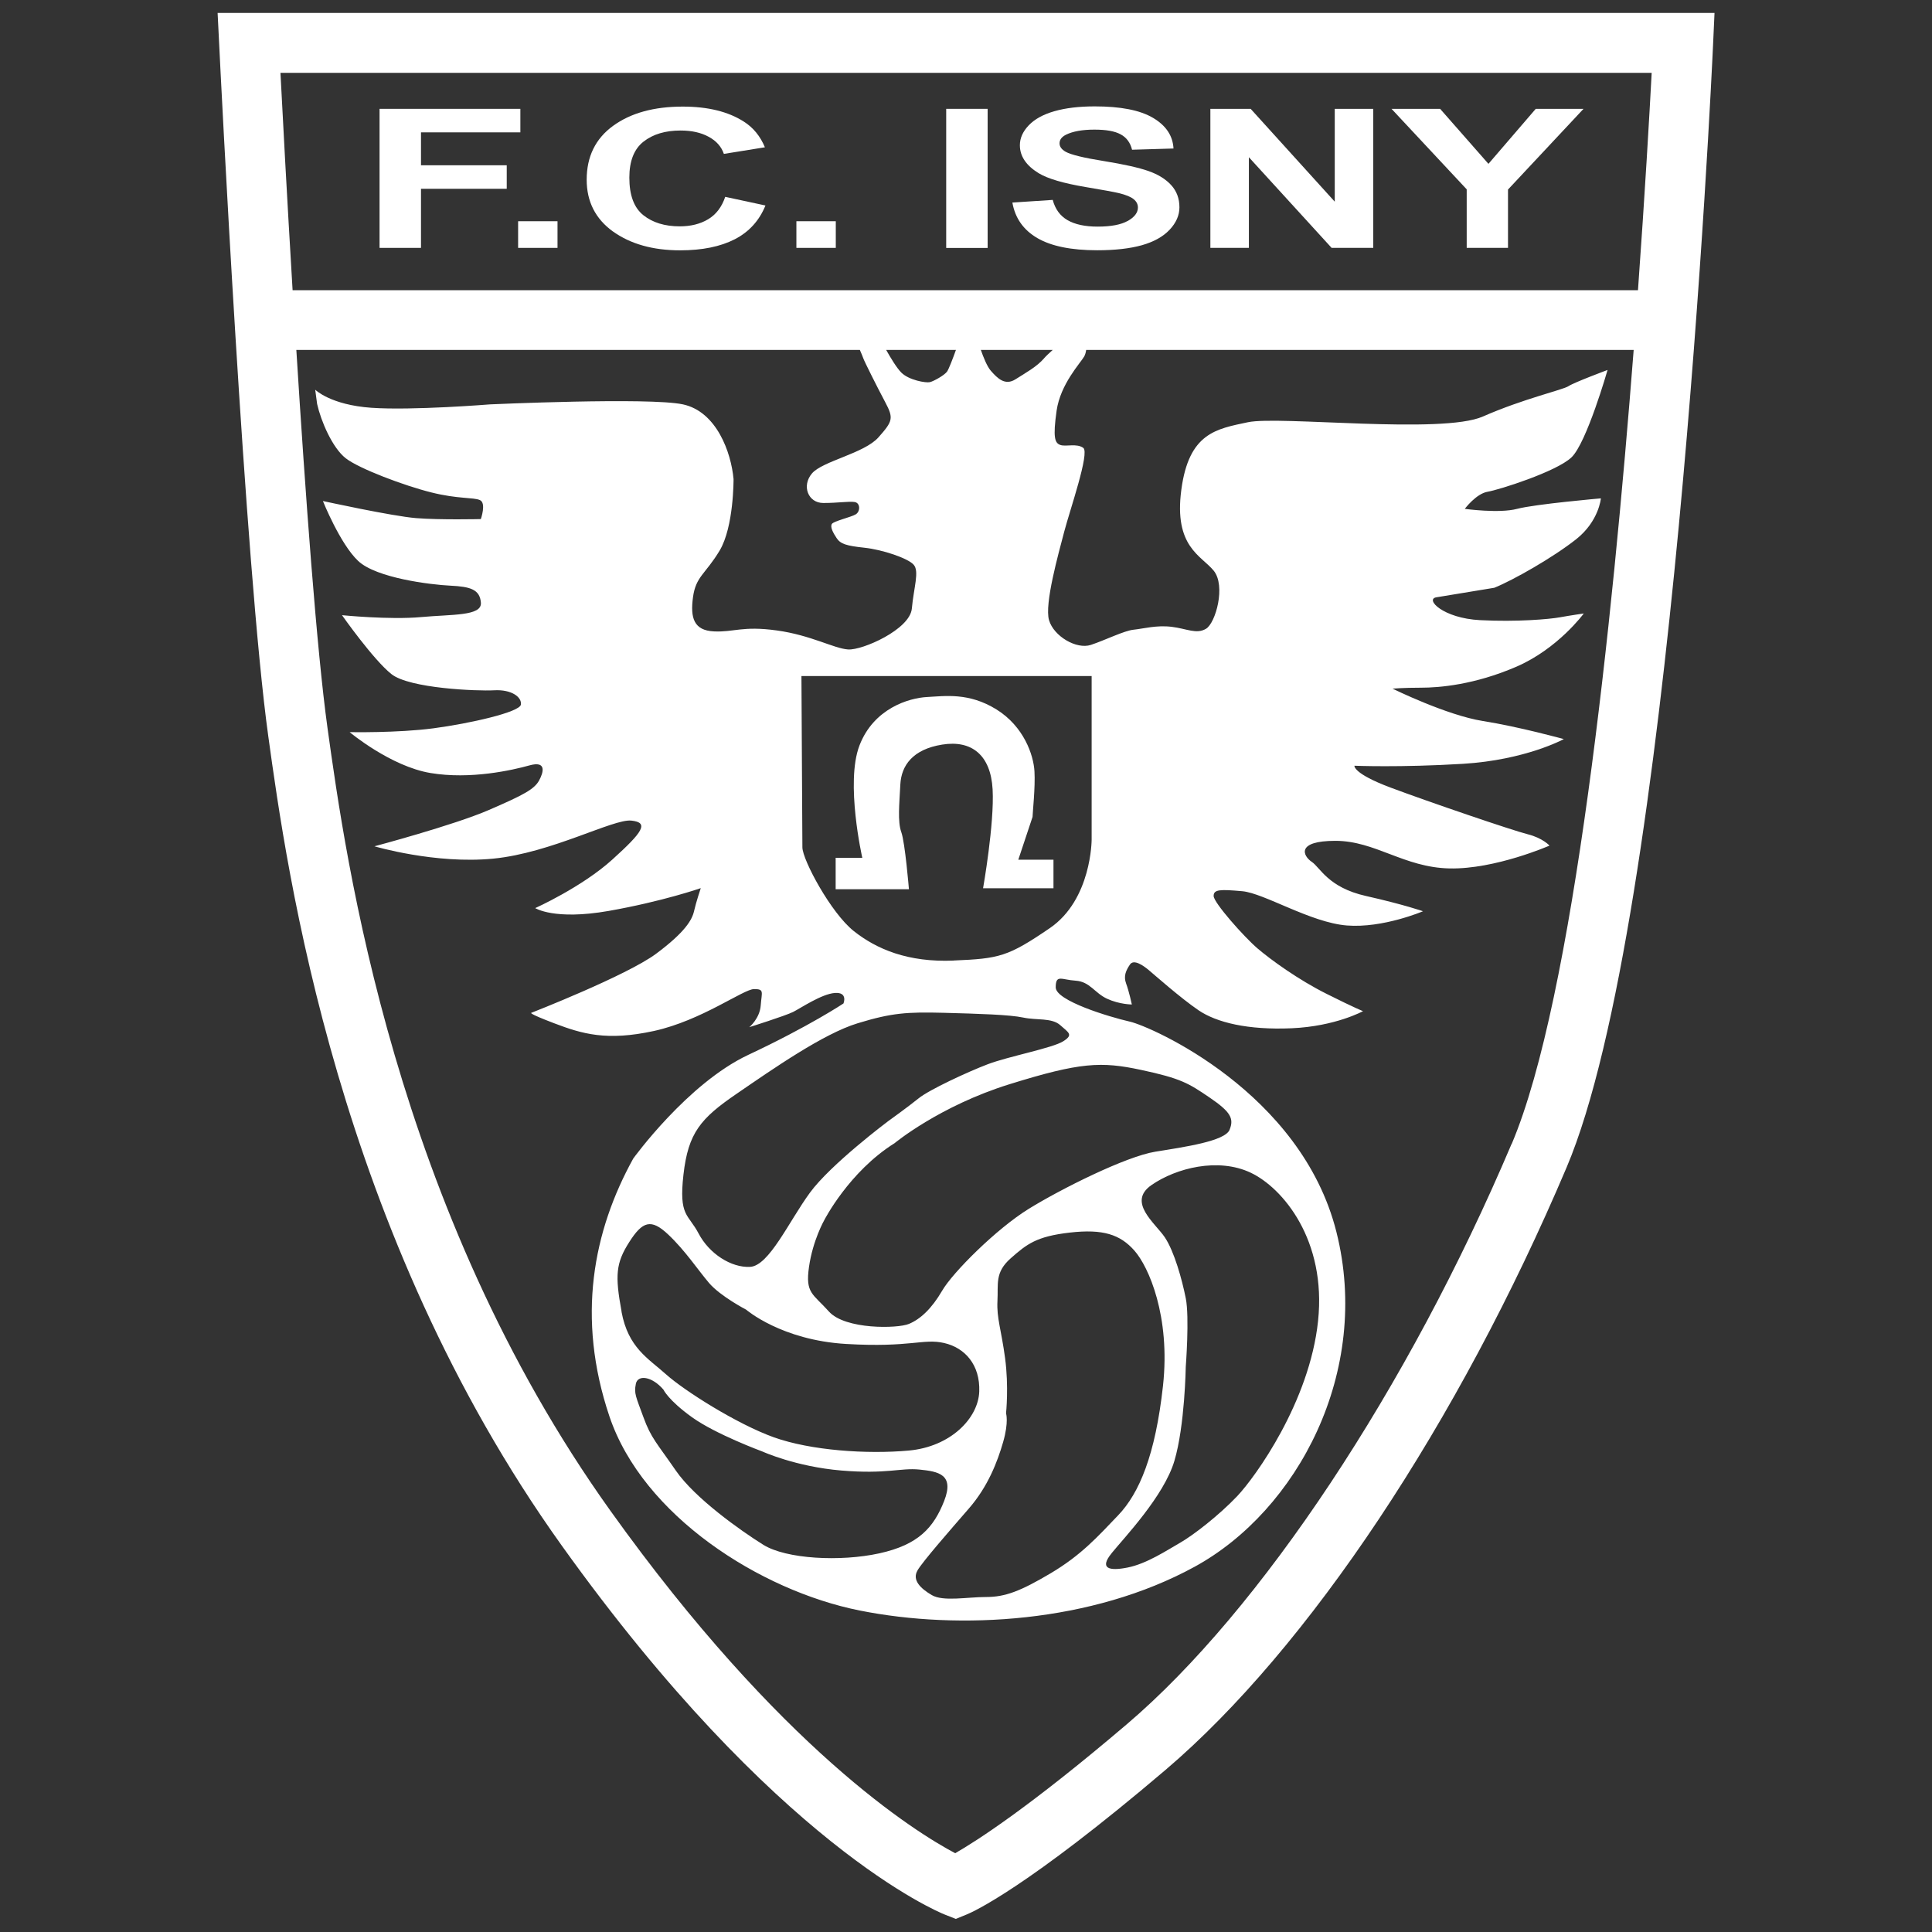 <?xml version="1.0" encoding="UTF-8"?>
<svg id="a" data-name="Ebene 1" xmlns="http://www.w3.org/2000/svg" width="10cm" height="10cm" viewBox="0 0 283.47 283.47">
  <rect x="0" y="0" width="283.47" height="283.47" fill="#333333" stroke="none"/>
  <defs>
    <style>
      .b {
        fill: #fff;
        stroke-width: 0px;
      }
    </style>
  </defs>
  <path class="b" d="m31.93,1.91l.23,4.6c.15,3.13,3.8,76.99,7.2,101.49,2.75,19.87,10.07,72.65,43.06,118.77,31.42,43.93,55.18,53.73,56.17,54.13l1.65.65,1.64-.67c.83-.34,8.74-3.84,29.15-21.21,20.93-17.82,42.92-50.87,58.83-88.39,15.48-36.51,21.25-159.56,21.49-164.79l.21-4.59H31.93Zm210.41,8.78c-.32,6.04-.98,17.59-2.01,31.89H42.93c-.82-13.65-1.46-25.63-1.78-31.89h201.18ZM93.29,203.05c.28-1.4,2.37-1.12,4.05.84,0,0,.7,1.54,4.19,4.05,3.49,2.51,10.33,5.03,10.33,5.03,0,0,4.89,2.23,11.59,2.79,6.7.56,8.65-.42,11.45-.14,2.79.28,5.16.7,3.63,4.61-1.54,3.91-3.77,6.42-9.5,7.68-5.72,1.26-13.68.84-17.03-1.25-3.35-2.09-10.05-6.84-12.84-10.89-2.79-4.05-3.63-4.75-4.75-7.82-1.12-3.07-1.4-3.49-1.12-4.88Zm-2.09-10.61c-.98-5.31-.84-7.12,1.12-10.19,1.95-3.07,3.21-3.49,5.72-1.12,2.51,2.37,4.33,5.16,6,7.12,1.67,1.95,5.44,3.91,5.44,3.91,0,0,5.16,4.47,14.66,5.03,9.49.56,11.31-.84,14.38-.14,3.07.7,5.3,3.21,5.16,7.12-.14,3.91-4.19,8.1-10.33,8.66-6.14.56-14.38,0-19.83-1.95-5.44-1.96-13.12-6.84-15.77-9.21-2.65-2.38-5.58-3.91-6.56-9.21Zm43.42,37.97c.84-1.4,4.75-5.86,7.54-9.08,2.79-3.21,4.19-6.84,5.03-9.77.84-2.93.42-4.19.42-4.19,0,0,.42-3.91-.14-8.1-.56-4.19-1.25-5.86-1.12-8.37.14-2.51-.42-4.19,1.95-6.28,2.37-2.09,3.77-3.21,8.66-3.77,4.88-.56,7.4.28,9.49,2.65,2.09,2.37,5.3,9.63,4.19,19.82-1.12,10.19-3.49,15.77-6.56,18.99-3.07,3.21-5.44,5.86-9.91,8.52-4.47,2.65-6.7,3.49-9.49,3.49s-6.28.7-7.96-.28c-1.68-.98-2.93-2.23-2.09-3.63Zm28.48-2.52c1.81-2.23,7.68-8.37,9.21-13.54,1.54-5.17,1.67-13.82,1.67-13.82,0,0,.56-7.26,0-10.05-.56-2.79-1.68-6.84-3.07-8.93-1.4-2.09-5.58-5.17-1.95-7.68,3.63-2.51,9.77-4.05,14.52-1.82,4.74,2.23,11.17,9.91,9.91,21.78-1.25,11.87-9.21,22.89-11.86,25.69-2.65,2.79-6.42,5.72-8.38,6.84s-4.89,3.07-7.68,3.63c-2.79.56-4.19.14-2.37-2.09Zm17.31-62.12c-.7,1.67-6.56,2.51-10.89,3.21-4.33.7-13.82,5.45-18.57,8.38-4.75,2.93-11.17,9.35-12.71,12.01-1.54,2.65-3.21,4.19-4.88,4.88-1.68.7-9.35.84-11.73-1.81-2.37-2.65-3.49-2.66-2.93-6.56.56-3.91,2.23-6.84,2.23-6.84,0,0,3.63-7.12,10.33-11.31,0,0,6.56-5.45,16.89-8.66,10.33-3.21,13.4-3.35,19.27-2.09,5.86,1.25,6.98,1.96,10.05,4.05,3.07,2.09,3.63,3.07,2.93,4.75Zm-24.43-12.98c-1.54.98-8.1,2.23-11.03,3.35-2.93,1.11-8.66,3.77-10.19,5.03-1.54,1.25-4.47,3.35-4.47,3.35,0,0-8.38,6.28-11.45,10.47-3.07,4.19-6,10.75-8.79,10.89-2.79.14-6-1.95-7.54-4.88-1.54-2.93-2.93-2.51-2.23-8.66.7-6.14,2.51-8.24,7.82-11.87,5.3-3.63,12.7-8.8,17.73-10.33,5.03-1.54,7.26-1.67,12.57-1.54,5.31.14,9.77.28,11.73.7,1.95.42,4.19,0,5.44,1.12,1.26,1.12,1.95,1.4.42,2.37Zm-16.05-11.85c-6.7.28-11.31-1.67-14.66-4.33-3.35-2.65-7.54-10.47-7.54-12.29s-.14-25.13-.14-25.13h42.58v24.01s0,8.79-6.14,12.98c-6.14,4.19-7.4,4.47-14.1,4.75Zm-7.68-86.27c-.68-.67-1.6-2.21-2.23-3.33h10.24c-.44,1.23-1.06,2.85-1.31,3.19-.42.56-1.95,1.4-2.51,1.54-.56.14-3.07-.28-4.19-1.4Zm20.94-2.09c-1.11,1.26-2.65,2.09-4.19,3.07s-2.65-.14-3.63-1.26c-.54-.62-1.08-1.97-1.46-3.05h10.55c-.51.46-.98.9-1.28,1.24Zm68.59,115.27c-15.17,35.79-36.8,68.41-56.44,85.13-14.29,12.17-22.1,17.16-25.19,18.93-5.78-3.06-25.6-15.31-50.59-50.25-31.73-44.36-38.83-95.59-41.51-114.87-1.58-11.4-3.25-34.34-4.57-55.45h82.68c.18.4.42.98.51,1.24.14.42,1.95,4.05,3.21,6.42,1.26,2.37,1.12,2.79-.98,5.16-2.09,2.37-8.24,3.49-9.77,5.31-1.54,1.82-.56,4.33,1.67,4.33s3.77-.28,4.61-.14c.84.14.84,1.4.14,1.81-.7.42-3.21.98-3.49,1.4-.28.42.14,1.26.7,2.09.56.84,1.4,1.12,4.05,1.4,2.65.28,6.42,1.54,7.26,2.51.84.98,0,3.35-.28,6.42-.28,3.07-7.26,6.14-9.35,6-2.09-.14-5.44-2.1-10.47-2.79-5.03-.7-6.28.28-9.22.14-2.93-.14-3.49-1.95-3.07-5.02.42-3.07,1.81-3.35,3.91-6.84,2.09-3.49,2.04-10.49,2.04-10.49-.35-3.89-2.48-9.9-7.43-10.96-4.95-1.06-28.29,0-28.29,0,0,0-11.42.92-17.42.5-6-.42-8.24-2.65-8.24-2.65l.28,2.09c.56,2.51,2.23,6.42,4.19,7.96,1.96,1.54,8.66,4.05,12.57,5.02,3.91.98,6.14.7,7.12,1.12.98.42.14,2.79.14,2.79,0,0-6,.14-9.49-.14-3.49-.28-13.68-2.51-13.68-2.51,0,0,2.51,6.28,5.17,8.79,2.65,2.51,10.61,3.49,13.54,3.63,2.93.14,4.33.56,4.47,2.51.14,1.96-4.19,1.68-8.79,2.1-4.61.42-11.59-.28-11.59-.28,0,0,4.61,6.56,7.26,8.65,2.65,2.1,12.56,2.51,15.08,2.37,2.51-.14,4.05.98,3.91,2.09-.14,1.12-7.54,2.79-12.84,3.49-5.31.7-12.29.56-12.29.56,0,0,6,5.02,11.87,6,5.86.98,12.01-.42,14.52-1.12,2.51-.7,2.09.98,1.4,2.23-.7,1.26-2.23,2.1-7.4,4.33-5.16,2.23-16.75,5.31-16.75,5.31,0,0,8.93,2.65,17.45,1.81,8.52-.84,17.59-5.86,20.24-5.58,2.65.28,1.68,1.68-2.79,5.72-4.47,4.05-11.31,7.12-11.31,7.12,0,0,2.79,1.81,10.75.42,7.96-1.4,13.54-3.35,13.54-3.35,0,0-.7,2.09-.98,3.35-.28,1.26-1.26,3.07-5.58,6.28-4.33,3.21-18.29,8.66-18.29,8.66,0,0-.7,0,3.35,1.54,4.05,1.54,7.68,2.65,14.66,1.12,6.98-1.54,13.12-6.14,14.66-6.14s1.12.42.98,2.38c-.14,1.95-1.68,3.21-1.68,3.21,0,0,5.3-1.67,6.42-2.23,1.12-.56,4.19-2.65,6.14-2.79,1.95-.14,1.26,1.54,1.26,1.54,0,0-5.03,3.35-13.96,7.54-8.93,4.19-16.89,15.22-16.89,15.22-5.86,10.61-8.38,23.31-3.49,37.83,4.89,14.52,22.06,25.55,36.72,28.48,14.66,2.93,34.07,1.82,49.14-6.42,15.08-8.24,25.97-28.62,20.8-49.14-5.17-20.52-27.22-30.14-30.29-30.84-3.07-.7-10.89-3.07-10.89-5.03s.84-1.11,2.93-.98c2.09.14,2.79,1.82,4.61,2.65,1.82.84,3.63.84,3.63.84,0,0-.42-1.95-.84-3.07-.42-1.12,0-1.95.56-2.79.56-.84,1.96.14,2.79.84.84.7,4.61,4.05,7.26,5.86,2.65,1.81,7.26,2.93,13.68,2.65,6.42-.28,10.47-2.51,10.47-2.51,0,0-1.12-.42-5.31-2.52-4.19-2.09-8.24-5.03-10.19-6.7-1.96-1.68-6.42-6.7-6.42-7.68s.98-.98,4.19-.7c3.21.28,10.05,4.61,15.36,5.03,5.31.42,11.17-2.09,11.17-2.09,0,0-2.79-.98-8.38-2.24-5.58-1.26-6.7-4.19-7.96-5.02-1.25-.84-2.37-3.07,3.49-3.07s10.05,3.91,16.75,4.05c6.7.14,14.66-3.35,14.66-3.35,0,0-.98-1.11-3.21-1.67-2.24-.56-14.52-4.75-20.1-6.84-5.58-2.09-5.31-3.21-5.31-3.21,0,0,6.7.28,15.92-.28,9.21-.56,14.8-3.63,14.8-3.63,0,0-6.56-1.81-11.87-2.65-5.31-.84-13.26-4.75-13.26-4.75,0,0,1.54-.14,4.19-.14s7.82-.42,13.96-3.07c6.14-2.65,9.91-7.82,9.91-7.82,0,0-1.95.28-3.49.56-1.54.28-6.28.7-11.73.42-5.44-.28-8.1-3.07-6.42-3.35,1.68-.28,8.51-1.4,8.51-1.4,2.79-1.12,8.66-4.47,12.01-7.12,3.35-2.65,3.63-6,3.63-6,0,0-9.64.84-12.29,1.54-2.65.7-7.68,0-7.68,0,0,0,1.67-2.23,3.35-2.51,1.67-.28,10.05-2.93,12.29-5.03,2.23-2.09,5.31-12.84,5.31-12.84,0,0-4.89,1.82-5.72,2.37-.84.56-6.56,1.82-12.57,4.46-6,2.65-29.87-.14-34.48.84-4.61.98-8.66,1.54-9.77,9.91-1.12,8.38,2.93,9.64,4.75,11.87,1.81,2.23.28,7.68-1.12,8.52-1.4.84-2.79,0-5.03-.28-2.24-.28-4.19.28-5.59.42-1.4.14-4.19,1.54-6.28,2.23-2.1.7-5.45-1.26-6.14-3.63-.7-2.37,1.39-9.77,2.23-12.99.84-3.21,3.77-11.59,2.79-12.29-.98-.7-2.51-.14-3.35-.42-.84-.28-1.11-1.12-.56-5.03.56-3.91,3.49-6.98,4.05-7.96.15-.27.24-.61.29-.96h80.33c-3.1,39.96-8.82,95.09-17.9,116.51Z"/>
  <polygon class="b" points="61.77 36.37 61.77 27.7 74.35 27.7 74.35 24.25 61.77 24.25 61.77 19.42 76.35 19.42 76.35 15.97 55.69 15.97 55.69 36.37 61.77 36.37"/>
  <rect class="b" x="76.02" y="32.46" width="5.78" height="3.91"/>
  <path class="b" d="m89.92,33.95c2.58,1.85,5.87,2.78,9.87,2.78,3.23,0,5.9-.54,8.01-1.62,2.1-1.08,3.61-2.74,4.51-4.96l-5.9-1.27c-.51,1.5-1.34,2.59-2.51,3.29-1.17.7-2.56,1.04-4.17,1.04-2.19,0-3.97-.55-5.34-1.64-1.37-1.1-2.05-2.93-2.05-5.51,0-2.43.69-4.19,2.08-5.28,1.39-1.09,3.2-1.63,5.44-1.63,1.62,0,2.99.3,4.12.92,1.13.61,1.87,1.45,2.23,2.51l6.02-.97c-.68-1.63-1.71-2.89-3.08-3.76-2.3-1.48-5.3-2.21-8.98-2.21-4.22,0-7.62.94-10.21,2.82-2.59,1.88-3.88,4.52-3.88,7.91,0,3.21,1.29,5.74,3.86,7.6Z"/>
  <rect class="b" x="116.85" y="32.46" width="5.78" height="3.91"/>
  <rect class="b" x="138.83" y="15.97" width="6.08" height="20.41"/>
  <path class="b" d="m165.47,32.41c-.99.56-2.47.84-4.43.84-1.85,0-3.32-.32-4.41-.95-1.09-.63-1.81-1.62-2.17-2.97l-5.92.39c.4,2.28,1.62,4.02,3.66,5.21,2.04,1.19,4.97,1.79,8.78,1.79,2.62,0,4.8-.25,6.56-.74,1.75-.5,3.11-1.25,4.07-2.27.96-1.02,1.44-2.12,1.44-3.29,0-1.29-.4-2.37-1.2-3.25-.8-.88-1.91-1.57-3.33-2.07-1.42-.5-3.61-.99-6.57-1.47-2.96-.47-4.82-.93-5.59-1.36-.6-.34-.9-.76-.9-1.24,0-.53.32-.95.96-1.27,1-.49,2.39-.74,4.15-.74s3,.23,3.85.69c.86.46,1.42,1.21,1.68,2.26l6.08-.18c-.1-1.88-1.1-3.37-3.01-4.5-1.91-1.13-4.76-1.68-8.54-1.68-2.32,0-4.29.24-5.93.71-1.64.47-2.89,1.16-3.76,2.07-.87.91-1.3,1.88-1.3,2.92,0,1.61.92,2.98,2.77,4.11,1.32.8,3.6,1.47,6.86,2.02,2.54.43,4.16.72,4.87.89,1.04.25,1.77.55,2.19.89.42.34.63.75.63,1.23,0,.75-.5,1.41-1.49,1.97Z"/>
  <polygon class="b" points="183.24 23.07 195.38 36.37 201.49 36.37 201.49 15.97 195.84 15.97 195.84 29.59 183.5 15.97 177.59 15.97 177.59 36.37 183.24 36.37 183.24 23.07"/>
  <polygon class="b" points="215.2 36.37 221.26 36.37 221.26 27.81 232.34 15.97 225.33 15.97 218.39 24.04 211.3 15.97 204.17 15.97 215.2 27.78 215.2 36.37"/>
  <path class="b" d="m151.5,119.86c0-.56.42-4.33.28-6.7-.14-2.37-1.54-6.56-5.58-9.07-4.05-2.51-7.54-1.96-10.19-1.82-2.65.14-7.82,1.67-9.91,7.12-2.09,5.45.42,16.47.42,16.47h-3.91v4.61h10.75s-.56-6.84-1.12-8.38c-.56-1.54-.28-4.19-.14-6.98.14-2.79,1.82-5.17,6.14-5.86,4.33-.7,7.12,1.54,7.4,6.56.28,5.02-1.4,14.52-1.4,14.52h10.33v-4.19h-5.16l2.09-6.28Z"/>
</svg>